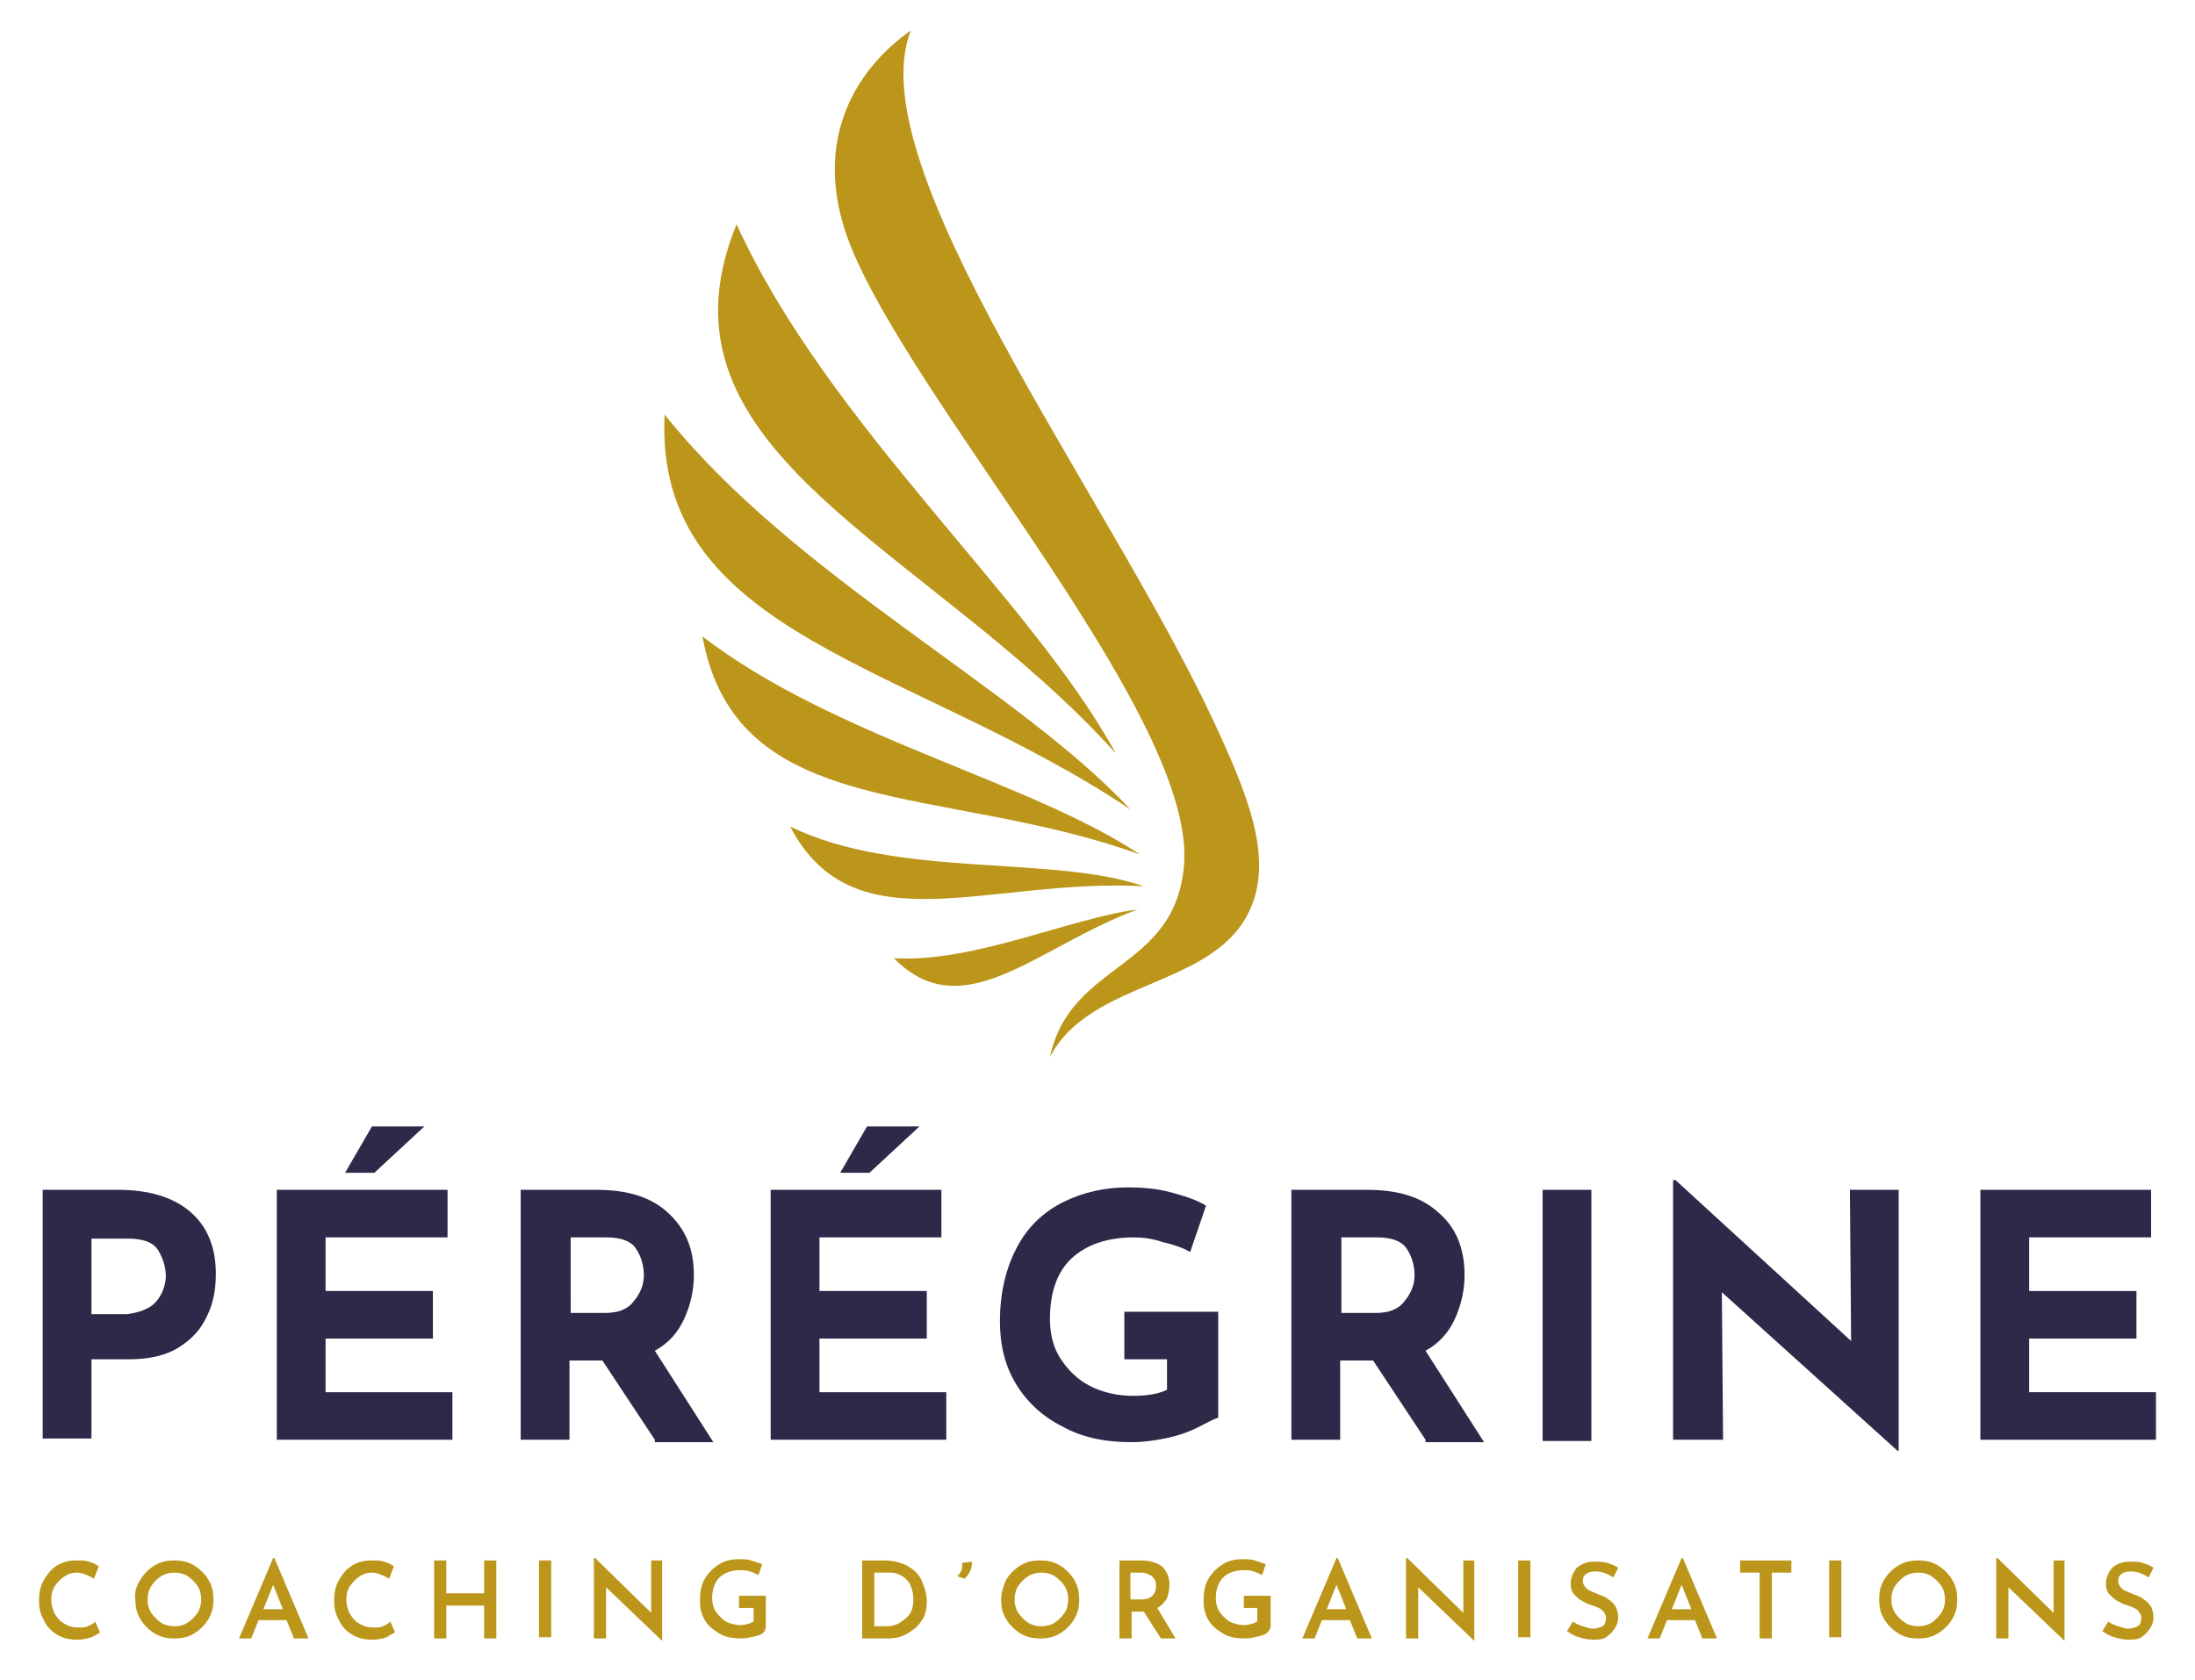 <?xml version="1.0" encoding="utf-8"?>
<!-- Generator: Adobe Illustrator 27.2.0, SVG Export Plug-In . SVG Version: 6.00 Build 0)  -->
<svg version="1.1" id="Calque_1" xmlns="http://www.w3.org/2000/svg" xmlns:xlink="http://www.w3.org/1999/xlink" x="0px" y="0px"
	 viewBox="0 0 180 137.8" style="enable-background:new 0 0 180 137.8;" xml:space="preserve">
<style type="text/css">
	.st0{fill:#BC961A;}
	.st1{fill:#2C2949;}
</style>
<g>
	<g id="XMLID_00000022548780275365227690000003546434379995025804_">
		<g id="XMLID_00000153695300388889297880000009310576834887585189_">
			<g id="XMLID_00000089549846639514089260000015551339292449129096_">
				<path class="st0" d="M86.1,86.7c3.4-6.5,13.7-5.6,16.5-12.3c1.8-4.3-0.4-9.5-3.2-15.5C90.7,40.4,70.3,13.5,74.7,2.5
					C70.1,5.7,66.1,12,70.1,21c6,13.6,27.9,38,27,49.9C96.4,79.7,87.8,78.8,86.1,86.7z"/>
			</g>
		</g>
		<g id="XMLID_00000078729051704235952110000008112779142367603845_">
			<g id="XMLID_00000167354162674160096150000004928431580238387341_">
				<path class="st0" d="M91.5,61.8C84.5,49,68,35,60.4,18.4C52.7,37.2,76.1,44.7,91.5,61.8z"/>
			</g>
		</g>
		<g id="XMLID_00000068643329332061892070000005386634809034292913_">
			<g id="XMLID_00000142862749036125708120000003202692891631148686_">
				<path class="st0" d="M92.7,66.4C83.4,56.4,65.2,47.4,54.5,34C53.6,52.2,74.8,54.4,92.7,66.4z"/>
			</g>
		</g>
		<g id="XMLID_00000021119313684622427620000013597436009851050665_">
			<g id="XMLID_00000183225430850062746700000006507551426402458525_">
				<path class="st0" d="M93.5,70.1c-9.2-6.1-25.1-9.6-35.9-17.9C60.4,67.5,77.2,64.2,93.5,70.1z"/>
			</g>
		</g>
		<g id="XMLID_00000155138763856903840090000009188907368334405777_">
			<g id="XMLID_00000129182716208846287720000013361246363737694641_">
				<path class="st0" d="M93.8,72.7c-7.5-2.6-20.2-0.6-29-4.9C70,77.8,81.1,72,93.8,72.7z"/>
			</g>
		</g>
		<g id="XMLID_00000130640455352418642420000000972138250779639738_">
			<g id="XMLID_00000145053155941581452220000018021734287464166295_">
				<path class="st0" d="M93.3,74.6c-5.5,0.7-13.5,4.4-20,4C79,84.4,85.1,77.6,93.3,74.6z"/>
			</g>
		</g>
	</g>
	<g>
		<g>
			<path class="st0" d="M7.5,134.3c-0.3,0.1-0.7,0.2-1.1,0.2c-0.7,0-1.2-0.1-1.7-0.4c-0.5-0.3-0.9-0.7-1.1-1.2
				c-0.3-0.5-0.4-1-0.4-1.6c0-0.6,0.1-1.2,0.4-1.7c0.3-0.5,0.6-0.9,1.1-1.2c0.5-0.3,1-0.4,1.6-0.4c0.4,0,0.7,0,1,0.1
				c0.3,0.1,0.6,0.2,0.8,0.4l-0.4,1c-0.5-0.3-1-0.5-1.4-0.5c-0.4,0-0.7,0.1-1,0.3c-0.3,0.2-0.6,0.5-0.8,0.8
				c-0.2,0.3-0.3,0.7-0.3,1.1c0,0.4,0.1,0.8,0.3,1.2c0.2,0.3,0.4,0.6,0.8,0.8c0.3,0.2,0.7,0.3,1.1,0.3c0.3,0,0.6,0,0.8-0.1
				c0.2-0.1,0.5-0.2,0.6-0.4l0.4,0.9C8.1,134,7.9,134.1,7.5,134.3z"/>
			<path class="st0" d="M11.5,129.6c0.3-0.5,0.7-0.9,1.2-1.2c0.5-0.3,1-0.4,1.6-0.4c0.6,0,1.1,0.1,1.6,0.4c0.5,0.3,0.9,0.7,1.2,1.2
				c0.3,0.5,0.4,1,0.4,1.6c0,0.6-0.1,1.1-0.4,1.6c-0.3,0.5-0.7,0.9-1.2,1.2c-0.5,0.3-1,0.4-1.6,0.4c-0.6,0-1.1-0.1-1.6-0.4
				c-0.5-0.3-0.9-0.7-1.2-1.2c-0.3-0.5-0.4-1-0.4-1.6C11,130.6,11.2,130.1,11.5,129.6z M12.4,132.3c0.2,0.3,0.5,0.6,0.8,0.8
				c0.3,0.2,0.7,0.3,1.1,0.3c0.4,0,0.8-0.1,1.1-0.3c0.3-0.2,0.6-0.5,0.8-0.8c0.2-0.3,0.3-0.7,0.3-1.1c0-0.4-0.1-0.8-0.3-1.1
				c-0.2-0.3-0.5-0.6-0.8-0.8c-0.3-0.2-0.7-0.3-1.1-0.3c-0.4,0-0.8,0.1-1.1,0.3c-0.3,0.2-0.6,0.5-0.8,0.8c-0.2,0.3-0.3,0.7-0.3,1.1
				C12.1,131.6,12.2,132,12.4,132.3z"/>
			<path class="st0" d="M23.5,132.9h-2.3l-0.6,1.5h-1l2.8-6.6h0.1l2.8,6.6h-1.2L23.5,132.9z M23.2,132l-0.8-2l-0.8,2H23.2z"/>
			<path class="st0" d="M31.7,134.3c-0.3,0.1-0.7,0.2-1.1,0.2c-0.7,0-1.2-0.1-1.7-0.4c-0.5-0.3-0.9-0.7-1.1-1.2
				c-0.3-0.5-0.4-1-0.4-1.6c0-0.6,0.1-1.2,0.4-1.7c0.3-0.5,0.6-0.9,1.1-1.2c0.5-0.3,1-0.4,1.6-0.4c0.4,0,0.7,0,1,0.1
				c0.3,0.1,0.6,0.2,0.8,0.4l-0.4,1c-0.5-0.3-1-0.5-1.4-0.5c-0.4,0-0.7,0.1-1,0.3c-0.3,0.2-0.6,0.5-0.8,0.8
				c-0.2,0.3-0.3,0.7-0.3,1.1c0,0.4,0.1,0.8,0.3,1.2c0.2,0.3,0.4,0.6,0.8,0.8c0.3,0.2,0.7,0.3,1.1,0.3c0.3,0,0.6,0,0.8-0.1
				c0.2-0.1,0.5-0.2,0.6-0.4l0.4,0.9C32.2,134,32,134.1,31.7,134.3z"/>
			<path class="st0" d="M40.7,134.4h-1v-2.7h-3.1v2.7h-1V128h1v2.7h3.1V128h1V134.4z"/>
			<path class="st0" d="M45.2,128v6.3h-1V128H45.2z"/>
			<path class="st0" d="M54.3,128v6.6h0l-4.6-4.4l0,4.2h-1v-6.6h0.1l4.6,4.5l0-4.3H54.3z"/>
			<path class="st0" d="M62,134.2c-0.4,0.1-0.8,0.2-1.2,0.2c-0.7,0-1.3-0.1-1.8-0.4c-0.5-0.3-0.9-0.6-1.2-1.1
				c-0.3-0.5-0.4-1-0.4-1.6c0-0.7,0.1-1.3,0.4-1.8c0.3-0.5,0.7-0.9,1.2-1.2c0.5-0.3,1-0.4,1.6-0.4c0.4,0,0.7,0,1,0.1
				c0.3,0.1,0.6,0.2,0.9,0.3l-0.3,0.9c-0.2-0.1-0.4-0.2-0.7-0.3c-0.3-0.1-0.5-0.1-0.8-0.1c-0.7,0-1.3,0.2-1.7,0.6
				c-0.4,0.4-0.6,1-0.6,1.7c0,0.4,0.1,0.8,0.3,1.1c0.2,0.3,0.5,0.6,0.8,0.8c0.4,0.2,0.8,0.3,1.2,0.3c0.2,0,0.4,0,0.6-0.1
				c0.2,0,0.3-0.1,0.5-0.2v-1.1h-1.2v-1h2.2v2.6C62.7,134,62.4,134.1,62,134.2z"/>
			<path class="st0" d="M70.7,128h1.8c0.8,0,1.5,0.2,2,0.5c0.5,0.3,0.9,0.7,1.1,1.2c0.2,0.5,0.4,1,0.4,1.6c0,0.6-0.1,1.2-0.4,1.6
				c-0.3,0.5-0.7,0.8-1.2,1.1c-0.5,0.3-1,0.4-1.6,0.4h-2.1V128z M72.6,133.4c0.5,0,0.9-0.1,1.2-0.3c0.3-0.2,0.6-0.4,0.8-0.7
				c0.2-0.3,0.3-0.7,0.3-1.2c0-0.5-0.1-0.9-0.3-1.3c-0.2-0.3-0.5-0.6-0.8-0.7c-0.3-0.2-0.7-0.2-1-0.2h-1.1v4.4H72.6z"/>
			<path class="st0" d="M78.5,129.3c0.1-0.1,0.2-0.2,0.3-0.4c0.1-0.2,0.1-0.3,0.1-0.5c0,0,0-0.1,0-0.2l0.8-0.1c0,0.1,0,0.1,0,0.2
				c0,0.2-0.1,0.5-0.2,0.7c-0.1,0.2-0.3,0.4-0.4,0.5L78.5,129.3z"/>
			<path class="st0" d="M82.5,129.6c0.3-0.5,0.7-0.9,1.2-1.2c0.5-0.3,1-0.4,1.6-0.4c0.6,0,1.1,0.1,1.6,0.4c0.5,0.3,0.9,0.7,1.2,1.2
				c0.3,0.5,0.4,1,0.4,1.6c0,0.6-0.1,1.1-0.4,1.6c-0.3,0.5-0.7,0.9-1.2,1.2c-0.5,0.3-1,0.4-1.6,0.4c-0.6,0-1.1-0.1-1.6-0.4
				c-0.5-0.3-0.9-0.7-1.2-1.2c-0.3-0.5-0.4-1-0.4-1.6C82.1,130.6,82.3,130.1,82.5,129.6z M83.5,132.3c0.2,0.3,0.5,0.6,0.8,0.8
				c0.3,0.2,0.7,0.3,1.1,0.3c0.4,0,0.8-0.1,1.1-0.3s0.6-0.5,0.8-0.8c0.2-0.3,0.3-0.7,0.3-1.1c0-0.4-0.1-0.8-0.3-1.1
				c-0.2-0.3-0.5-0.6-0.8-0.8c-0.3-0.2-0.7-0.3-1.1-0.3c-0.4,0-0.8,0.1-1.1,0.3c-0.3,0.2-0.6,0.5-0.8,0.8c-0.2,0.3-0.3,0.7-0.3,1.1
				C83.2,131.6,83.3,132,83.5,132.3z"/>
			<path class="st0" d="M95.2,134.4l-1.4-2.2h-0.1h-0.9v2.2h-1V128h1.8c0.7,0,1.3,0.2,1.7,0.5c0.4,0.4,0.6,0.9,0.6,1.5
				c0,0.4-0.1,0.8-0.2,1.1c-0.2,0.3-0.4,0.6-0.8,0.8l1.5,2.5H95.2z M92.7,131.2h0.9c0.4,0,0.7-0.1,0.9-0.3c0.2-0.2,0.3-0.5,0.3-0.8
				c0-0.2,0-0.3-0.1-0.5c-0.1-0.2-0.2-0.3-0.4-0.4c-0.2-0.1-0.4-0.2-0.7-0.2h-0.9V131.2z"/>
			<path class="st0" d="M103.3,134.2c-0.4,0.1-0.8,0.2-1.2,0.2c-0.7,0-1.3-0.1-1.8-0.4c-0.5-0.3-0.9-0.6-1.2-1.1
				c-0.3-0.5-0.4-1-0.4-1.6c0-0.7,0.1-1.3,0.4-1.8c0.3-0.5,0.7-0.9,1.2-1.2c0.5-0.3,1-0.4,1.6-0.4c0.4,0,0.7,0,1,0.1
				c0.3,0.1,0.6,0.2,0.9,0.3l-0.3,0.9c-0.2-0.1-0.4-0.2-0.7-0.3c-0.3-0.1-0.5-0.1-0.8-0.1c-0.7,0-1.3,0.2-1.7,0.6
				c-0.4,0.4-0.6,1-0.6,1.7c0,0.4,0.1,0.8,0.3,1.1c0.2,0.3,0.5,0.6,0.8,0.8c0.4,0.2,0.8,0.3,1.2,0.3c0.2,0,0.4,0,0.6-0.1
				c0.2,0,0.3-0.1,0.5-0.2v-1.1H102v-1h2.2v2.6C104,134,103.7,134.1,103.3,134.2z"/>
			<path class="st0" d="M110.7,132.9h-2.3l-0.6,1.5h-1l2.8-6.6h0.1l2.8,6.6h-1.2L110.7,132.9z M110.4,132l-0.8-2l-0.8,2H110.4z"/>
			<path class="st0" d="M120.9,128v6.6h0l-4.6-4.4l0,4.2h-1v-6.6h0.1l4.6,4.5l0-4.3H120.9z"/>
			<path class="st0" d="M125.5,128v6.3h-1V128H125.5z"/>
			<path class="st0" d="M130.8,128.9c-0.3,0-0.6,0.1-0.7,0.2c-0.2,0.1-0.3,0.3-0.3,0.6c0,0.2,0.1,0.4,0.3,0.6c0.2,0.2,0.6,0.3,1,0.5
				c0.3,0.1,0.6,0.2,0.8,0.4c0.2,0.1,0.4,0.3,0.6,0.6c0.1,0.2,0.2,0.6,0.2,0.9c0,0.3-0.1,0.6-0.3,0.9c-0.2,0.3-0.4,0.5-0.7,0.7
				c-0.3,0.2-0.7,0.2-1.1,0.2c-0.4,0-0.8-0.1-1.1-0.2c-0.4-0.1-0.7-0.3-1-0.5l0.5-0.8c0.2,0.2,0.5,0.3,0.8,0.4
				c0.3,0.1,0.6,0.2,0.8,0.2c0.3,0,0.6-0.1,0.8-0.2c0.2-0.1,0.3-0.4,0.3-0.7c0-0.2-0.1-0.4-0.3-0.6s-0.5-0.3-0.8-0.4
				c-0.4-0.1-0.7-0.3-0.9-0.4c-0.2-0.1-0.4-0.3-0.6-0.5c-0.2-0.2-0.3-0.5-0.3-0.9c0-0.5,0.2-0.9,0.5-1.3c0.4-0.3,0.8-0.5,1.4-0.5
				c0.4,0,0.8,0,1.1,0.1c0.3,0.1,0.6,0.2,0.9,0.4l-0.4,0.8C131.7,129,131.2,128.9,130.8,128.9z"/>
			<path class="st0" d="M139,132.9h-2.3l-0.6,1.5h-1l2.8-6.6h0.1l2.8,6.6h-1.2L139,132.9z M138.7,132l-0.8-2l-0.8,2H138.7z"/>
			<path class="st0" d="M146.9,128v1h-1.6v5.4h-1V129h-1.6v-1H146.9z"/>
			<path class="st0" d="M151,128v6.3h-1V128H151z"/>
			<path class="st0" d="M154.5,129.6c0.3-0.5,0.7-0.9,1.2-1.2c0.5-0.3,1-0.4,1.6-0.4c0.6,0,1.1,0.1,1.6,0.4c0.5,0.3,0.9,0.7,1.2,1.2
				c0.3,0.5,0.4,1,0.4,1.6c0,0.6-0.1,1.1-0.4,1.6c-0.3,0.5-0.7,0.9-1.2,1.2c-0.5,0.3-1,0.4-1.6,0.4c-0.6,0-1.1-0.1-1.6-0.4
				c-0.5-0.3-0.9-0.7-1.2-1.2c-0.3-0.5-0.4-1-0.4-1.6C154.1,130.6,154.2,130.1,154.5,129.6z M155.4,132.3c0.2,0.3,0.5,0.6,0.8,0.8
				c0.3,0.2,0.7,0.3,1.1,0.3c0.4,0,0.8-0.1,1.1-0.3s0.6-0.5,0.8-0.8c0.2-0.3,0.3-0.7,0.3-1.1c0-0.4-0.1-0.8-0.3-1.1
				c-0.2-0.3-0.5-0.6-0.8-0.8c-0.3-0.2-0.7-0.3-1.1-0.3c-0.4,0-0.8,0.1-1.1,0.3c-0.3,0.2-0.6,0.5-0.8,0.8c-0.2,0.3-0.3,0.7-0.3,1.1
				C155.1,131.6,155.2,132,155.4,132.3z"/>
			<path class="st0" d="M169.3,128v6.6h0l-4.6-4.4l0,4.2h-1v-6.6h0.1l4.6,4.5l0-4.3H169.3z"/>
			<path class="st0" d="M174.7,128.9c-0.3,0-0.6,0.1-0.7,0.2c-0.2,0.1-0.3,0.3-0.3,0.6c0,0.2,0.1,0.4,0.3,0.6c0.2,0.2,0.6,0.3,1,0.5
				c0.3,0.1,0.6,0.2,0.8,0.4c0.2,0.1,0.4,0.3,0.6,0.6c0.1,0.2,0.2,0.6,0.2,0.9c0,0.3-0.1,0.6-0.3,0.9c-0.2,0.3-0.4,0.5-0.7,0.7
				c-0.3,0.2-0.7,0.2-1.1,0.2c-0.4,0-0.8-0.1-1.1-0.2c-0.4-0.1-0.7-0.3-1-0.5l0.5-0.8c0.2,0.2,0.5,0.3,0.8,0.4
				c0.3,0.1,0.6,0.2,0.8,0.2c0.3,0,0.6-0.1,0.8-0.2c0.2-0.1,0.3-0.4,0.3-0.7c0-0.2-0.1-0.4-0.3-0.6s-0.5-0.3-0.8-0.4
				c-0.4-0.1-0.7-0.3-0.9-0.4c-0.2-0.1-0.4-0.3-0.6-0.5c-0.2-0.2-0.3-0.5-0.3-0.9c0-0.5,0.2-0.9,0.5-1.3c0.4-0.3,0.8-0.5,1.4-0.5
				c0.4,0,0.8,0,1.1,0.1c0.3,0.1,0.6,0.2,0.9,0.4l-0.4,0.8C175.6,129,175.1,128.9,174.7,128.9z"/>
		</g>
		<g>
			<g>
				<path class="st1" d="M15.6,99.4c1.4,1.2,2.1,2.9,2.1,5.1c0,1.2-0.2,2.4-0.7,3.4c-0.5,1.1-1.2,1.9-2.3,2.6c-1.1,0.7-2.5,1-4.1,1
					H7.5v6.5h-4V97.6h6.2C12.2,97.6,14.2,98.2,15.6,99.4z M12.3,107.2c0.5-0.3,0.8-0.8,1-1.2c0.2-0.5,0.3-0.9,0.3-1.3
					c0-0.7-0.2-1.4-0.6-2.1c-0.4-0.7-1.3-1-2.5-1H7.5v6.2h2.9C11.2,107.7,11.8,107.5,12.3,107.2z"/>
			</g>
			<g>
				<path class="st1" d="M36.7,97.6v3.9h-10v4.4h8.8v3.9h-8.8v4.4h10.4v3.9H22.7V97.6H36.7z M30.7,96.2h-2.4l2.2-3.8h4.3L30.7,96.2z
					"/>
			</g>
			<g>
				<path class="st1" d="M53.7,118.1l-4.3-6.5h-2.7v6.5h-4V97.6h6.2c2.6,0,4.5,0.6,5.9,1.9s2.1,2.9,2.1,5.1c0,1.3-0.3,2.5-0.8,3.6
					c-0.5,1.1-1.3,2-2.4,2.6l4.8,7.5H53.7z M46.7,107.7h2.9c1.1,0,1.9-0.3,2.4-1c0.5-0.6,0.8-1.3,0.8-2.1c0-0.7-0.2-1.5-0.6-2.1
					c-0.4-0.7-1.3-1-2.5-1h-2.9V107.7z"/>
			</g>
			<g>
				<path class="st1" d="M77.2,97.6v3.9h-10v4.4h8.8v3.9h-8.8v4.4h10.4v3.9H63.2V97.6H77.2z M71.3,96.2h-2.4l2.2-3.8h4.3L71.3,96.2z
					"/>
			</g>
			<g>
				<path class="st1" d="M98.2,117.1c-0.8,0.4-1.7,0.7-2.7,0.9c-1,0.2-1.9,0.3-2.7,0.3c-2.2,0-4.1-0.4-5.7-1.3
					c-1.6-0.8-2.9-2-3.8-3.5c-0.9-1.5-1.3-3.2-1.3-5.1c0-2.4,0.5-4.4,1.4-6.1c0.9-1.7,2.2-2.9,3.8-3.7c1.6-0.8,3.4-1.2,5.3-1.2
					c1.2,0,2.4,0.1,3.5,0.4c1.1,0.3,2.1,0.6,2.9,1.1l-1.3,3.8c-0.5-0.3-1.3-0.6-2.2-0.8c-0.9-0.3-1.7-0.4-2.4-0.4
					c-2.2,0-3.9,0.6-5.1,1.7c-1.2,1.1-1.8,2.8-1.8,5c0,1.3,0.3,2.4,0.9,3.3c0.6,0.9,1.4,1.7,2.4,2.2s2.2,0.8,3.5,0.8
					c1.3,0,2.2-0.2,2.8-0.5v-2.5h-3.5v-3.9h7.7v8.7C99.5,116.4,99,116.7,98.2,117.1z"/>
			</g>
			<g>
				<path class="st1" d="M116.9,118.1l-4.3-6.5h-2.7v6.5h-4V97.6h6.2c2.6,0,4.5,0.6,5.9,1.9c1.4,1.2,2.1,2.9,2.1,5.1
					c0,1.3-0.3,2.5-0.8,3.6c-0.5,1.1-1.3,2-2.4,2.6l4.8,7.5H116.9z M109.9,107.7h2.9c1.1,0,1.9-0.3,2.4-1c0.5-0.6,0.8-1.3,0.8-2.1
					c0-0.7-0.2-1.5-0.6-2.1c-0.4-0.7-1.3-1-2.5-1h-2.9V107.7z"/>
			</g>
			<g>
				<path class="st1" d="M130.5,97.6v20.6h-4V97.6H130.5z"/>
			</g>
			<g>
				<path class="st1" d="M155.7,97.6V119h-0.1l-14.4-13l0.1,12.1h-4.1V96.8h0.2l14.4,13.2l-0.1-12.4H155.7z"/>
			</g>
			<g>
				<path class="st1" d="M176.4,97.6v3.9h-10v4.4h8.8v3.9h-8.8v4.4h10.4v3.9h-14.4V97.6H176.4z"/>
			</g>
		</g>
	</g>
</g>
</svg>
